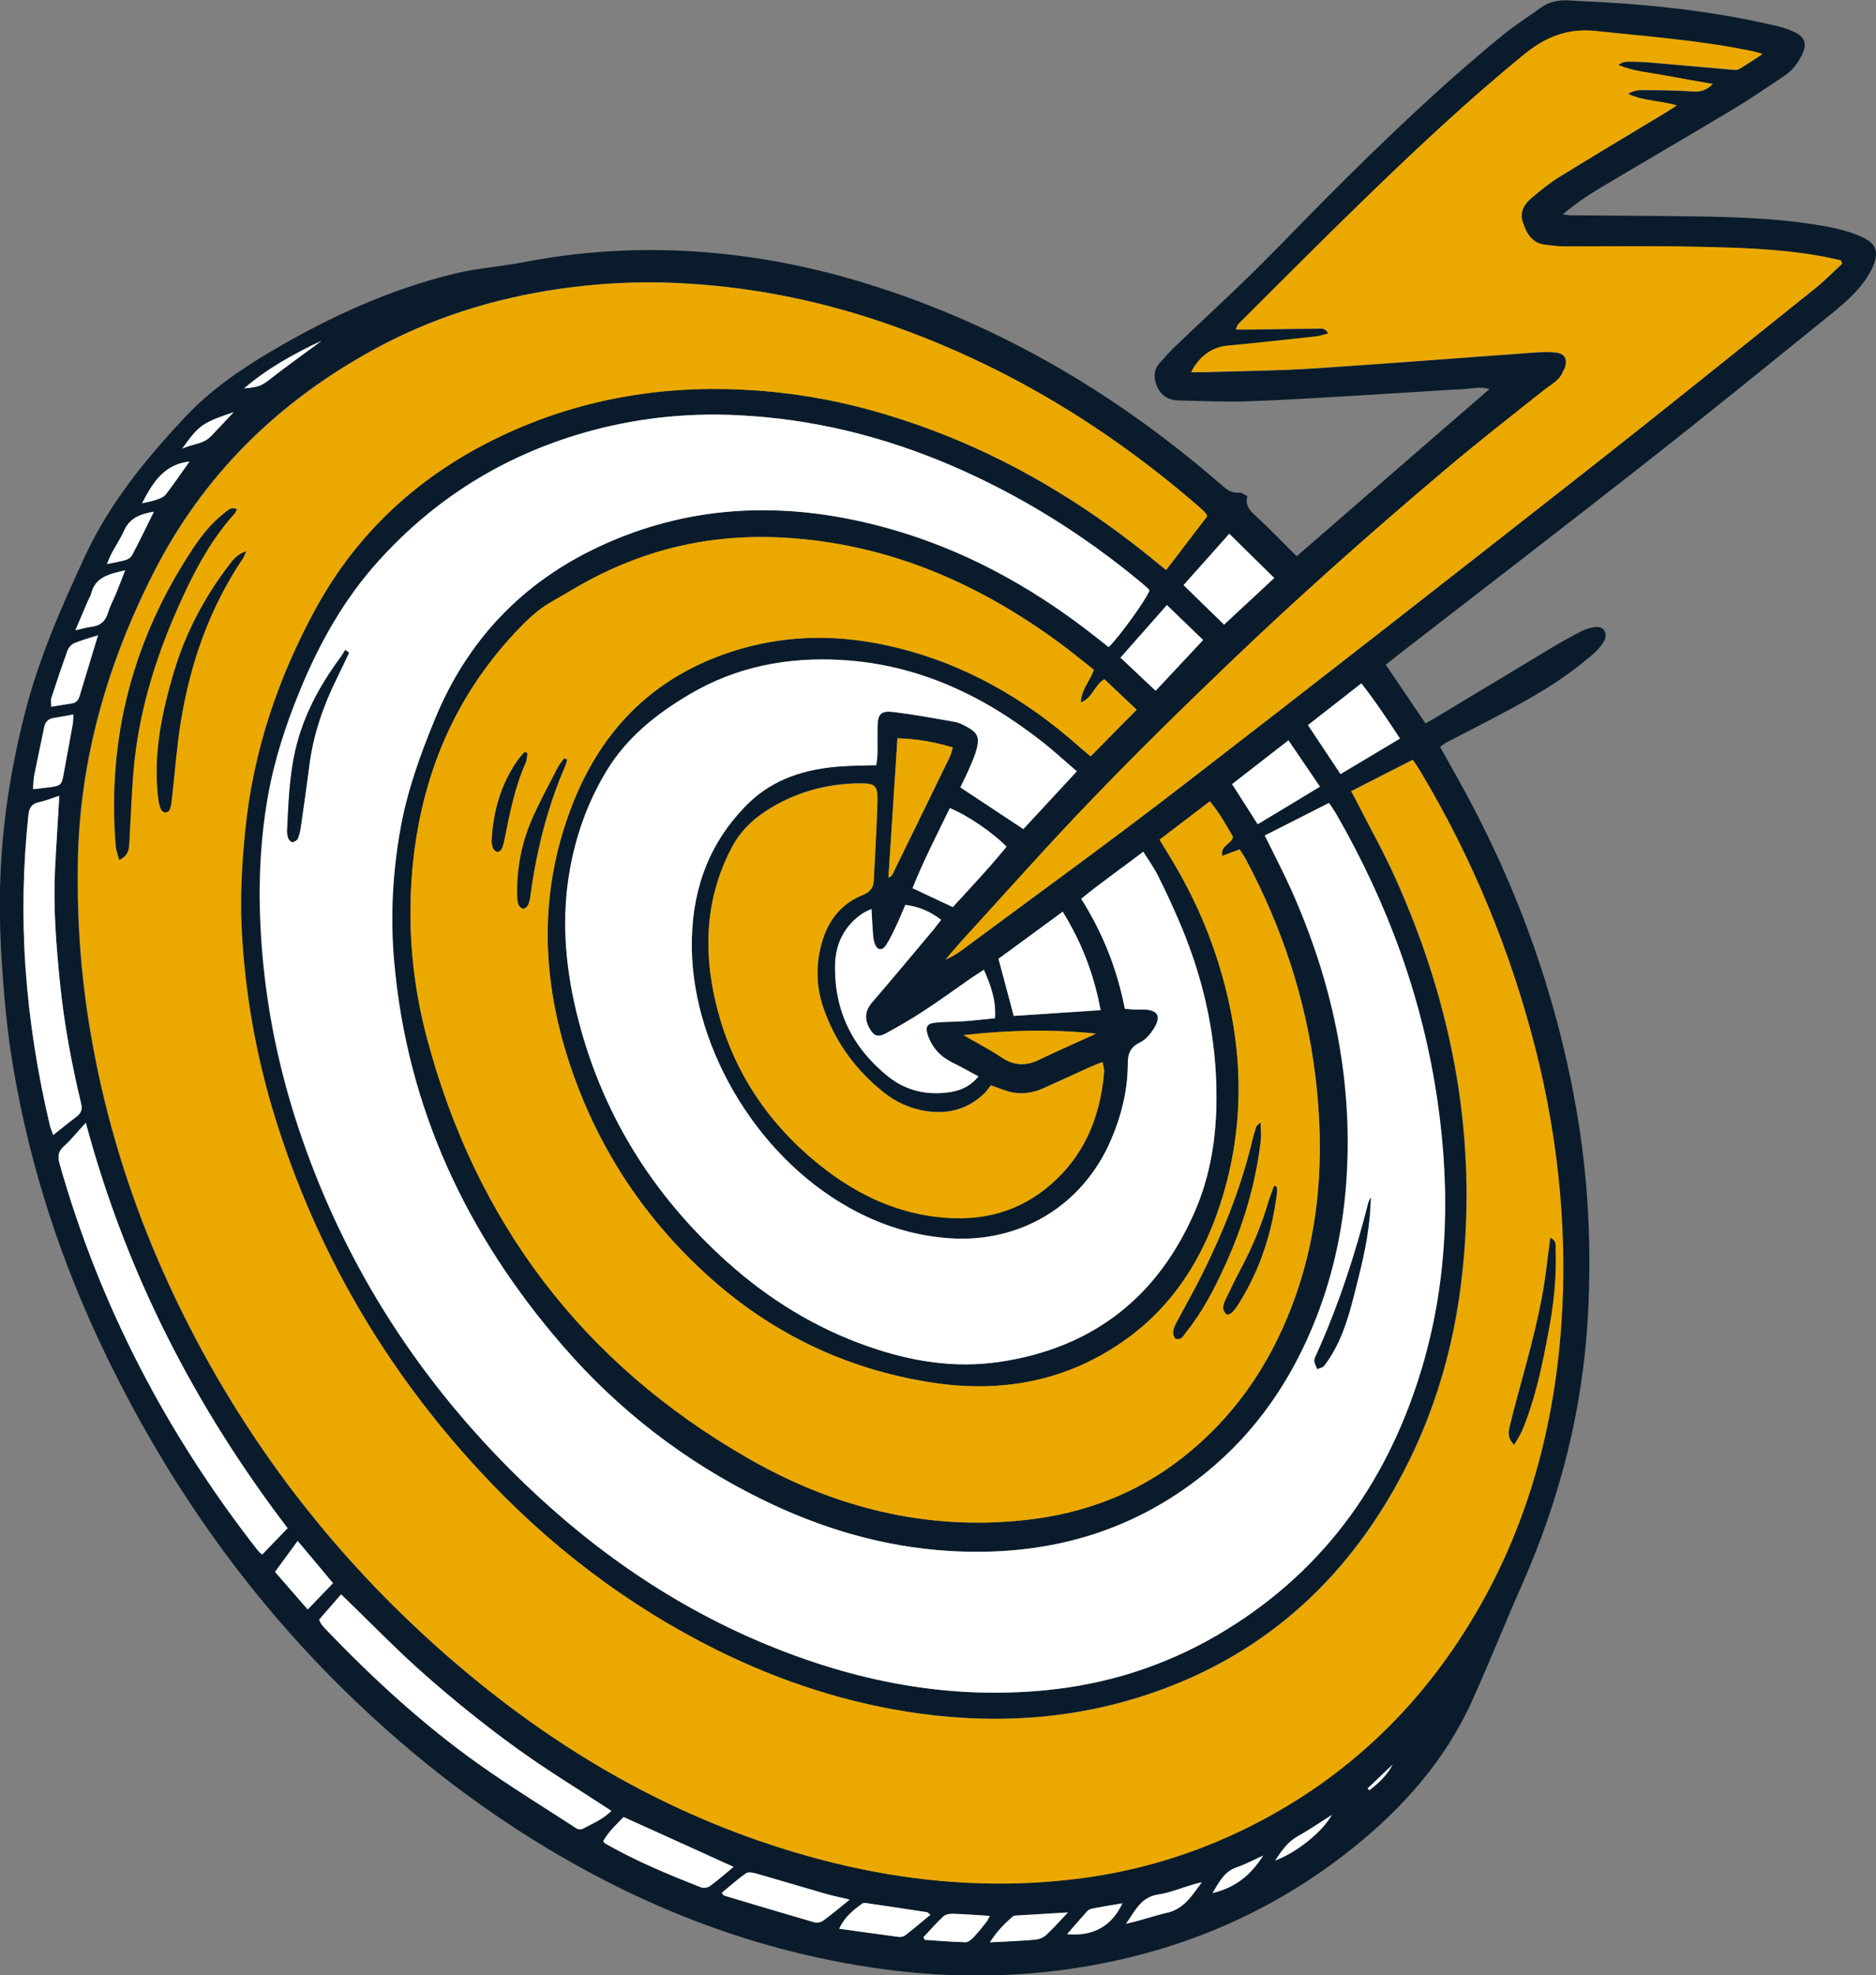 <?xml version="1.0" encoding="UTF-8"?>
<svg xmlns="http://www.w3.org/2000/svg" version="1.1" viewBox="0 0 1268.2 1334.9">
  <rect x="0" y="0" width="1268.2" height="1334.9" fill="#808080" stroke="none"/>
  <defs>
    <style>
      .cls-1 {
        fill: #0a1c2b;
      }

      .cls-2 {
        fill: #fff;
      }

      .cls-3 {
        fill: #eba900;
      }
    </style>
  </defs>
  <!-- Generator: Adobe Illustrator 28.6.0, SVG Export Plug-In . SVG Version: 1.2.0 Build 709)  -->
  <g>
    <g id="Layer_1">
      <g>
        <path class="cls-1" d="M843.3,335.2c-1.7,5.8,1.1,9.3,5.1,13,9.6,8.8,18.6,18.2,28.2,27.7,43.2-37.5,86.4-75,130.3-113-5.9-1.8-11.4-.4-16.7,0-24.7,1.3-49.4,3.1-74.1,4.5-24.2,1.4-48.3,3-72.5,3.8-15.7.5-31.4-.2-47.1-.6-7.4-.2-12.3-3.8-14.9-11-1.9-5.3-1.5-9.9,2.2-14.1,3.7-4.2,7.4-8.4,11.5-12.2,16.5-15.8,33.4-31.3,49.8-47.3,17.7-17.3,34.7-35.3,52.2-52.8,38-38.1,76.8-75.3,118.4-109.3,8.2-6.7,17.2-12.4,25.9-18.7,5.7-4.1,12.2-5.3,18.9-4.9,17.2.9,34.5,1.7,51.7,3.3,30.2,2.7,60.2,7.1,89.8,14.2,4.1,1,8.2,2.4,11.9,4.3,6.2,3.3,7.6,7.5,4.7,13.9-2.7,6.2-6.7,11.5-12.4,15.3-10.9,7.2-21.6,14.7-32.7,21.4-30.4,18.2-61,36-91.4,54.1-8.9,5.3-17.4,11.1-25.7,18.1,1.9.2,3.9.6,5.8.6,29.3.3,58.6.3,87.8.8,29.3.5,58.5,1.7,87.4,7.3,7.5,1.5,15.1,3.6,22,6.9,9.5,4.5,10.8,10.9,6.3,20.5-6,12.7-16.2,21.7-26.7,30.3-41.8,33.8-83.5,67.7-125.8,100.9-55.5,43.6-111.4,86.5-167.2,129.7-2.9,2.3-5.7,4.6-9.2,7.3,9.1,13.4,17.8,26.3,26.8,39.6,2.8-1.5,5.1-2.7,7.3-4.1,26.7-16,53.3-32.1,80.1-48.2,5-3,10.2-5.7,15.3-8.5,1.9-1,3.8-2,5.8-2.7,6.3-2.4,10.9-2.1,12.5.9,2.4,4.7-.8,8.3-3.4,11.5-2.8,3.5-6.5,6.2-10,9.1-21.1,17.4-45.2,29.9-69.3,42.5-7.8,4.1-15.6,8-23.4,12.1-1.6.8-3,2-5,3.3,4,7.2,7.9,14.1,11.8,21.1,39,69.6,66,143.4,80,222,8.3,46.6,10.7,93.6,8.2,140.7-3.4,63.4-18.8,123.9-44.4,182-11.4,25.8-21.9,52-33.4,77.7-18.3,41-47.2,73.6-82.1,101.4-53.5,42.6-114.3,68.5-181.5,79.6-44.9,7.4-90.1,7.6-135.2,1.5-94.4-12.8-179.8-48.7-258.4-101.7-34.5-23.3-66.7-49.4-96.8-78.1-70.7-67.1-126.2-145.2-168.9-232.7-30.8-63.1-52.6-129.1-64.1-198.3-3.7-22-5.8-44.3-7.3-66.6-1.4-20.4-1.9-41-1.1-61.4,1.4-36.8,7.2-73,16.2-108.7,9.4-37.4,24.7-72.4,40.9-107.2,16.6-35.8,41.1-65.8,67.8-94.2,16.7-17.8,36.6-31.6,57.5-44,39.4-23.3,80.6-42.3,125.2-53,14.9-3.6,30.5-4.6,45.6-7.5,37-7.2,74.4-9.7,112-7.6,37.6,2.1,74.5,8.6,110.7,19.1,93.1,27.1,174.9,74.4,248,137.6,4.1,3.5,7.7,7.3,13.8,6.5,1.5-.2,3.2,1.5,5.2,2.4ZM913.4,534.8c1.9,3.6,3.1,5.9,4.3,8.2,8.7,17.1,18.1,33.8,25.9,51.3,39,87.1,55.8,177.9,44,273.1-6.9,56-24.9,108.3-55.6,155.9-35.6,55.2-83.9,95.1-145.7,118-53.2,19.8-108.2,24.3-164.3,16.7-48.2-6.6-93.8-21.3-137.3-42.9-61.3-30.4-114.7-71.4-161-121.5-63.6-68.9-109.8-148.1-137.8-237.8-13-41.9-20.6-84.8-22.8-128.5-1.1-22.1.2-44.1,2.4-66.1,5.3-53.3,22.1-103.1,47.5-149.7,28.6-52.5,71.3-91.2,125.3-116.8,51.5-24.4,106-34.2,162.8-31.5,29.7,1.4,58.7,6,87.3,13.9,71.5,19.7,134.7,54.9,191.9,101.7,2.4,2,4.9,3.9,7.8,6.3,9.5-12.5,18.7-24.5,27.7-36.3-.4-.9-.4-1.5-.8-1.9-1.3-1.3-2.6-2.6-4-3.9-64.2-55.8-135.9-98.8-216.7-126-44.4-14.9-90-23.7-136.8-25.8-26.9-1.2-53.7.2-80.4,4.1-44.2,6.5-86.1,19.7-125.2,41.2-64.4,35.4-114.8,84.7-148.3,150.7-31.3,61.7-50,126.5-51.1,195.9-.5,30.9,1.1,61.7,5.2,92.3,10.8,80.3,36,155.9,73.5,227.4,42,80,96.9,150.1,164.3,210.3,63.8,56.9,134.9,102,216,130.3,68.7,23.9,139.1,34.9,211.9,26.7,43.1-4.8,83.9-17,122.5-36.5,59.3-30,106.8-73.3,142.7-129.2,41-63.7,61.2-134.2,66.6-209.2,2.1-29.5,1.7-59-.8-88.5-2.9-33.2-8.4-66-16.7-98.2-16.8-66.2-42.6-128.7-77.8-187.4-1.5-2.4-3.1-4.8-5-7.7-14,7.2-27.5,14-41.8,21.3ZM854.9,564.7c6.4,13,12.6,24.8,18,36.9,27.3,61.2,41.3,125.1,37.4,192.4-1.9,33.2-8.5,65.4-20.6,96.4-16.2,41.5-40.5,77.3-75.2,105.3-50.5,40.8-109,56.3-173,52.4-44.6-2.7-86.8-15.3-126.9-35-51.7-25.5-96.7-60.1-134.4-103.7-64.6-74.6-105.1-160.1-113.9-259.4-2.7-30.1-1-60.1,4.2-89.8,4.6-25.8,13.4-50.2,23.4-74.4,21.9-53.2,59-92.1,110.7-116.3,58.9-27.6,120.5-30.9,183.2-15.7,57.7,13.9,108.6,41.4,154.8,78.2,2.3,1.8,4.5,3.6,6.7,5.3,6.8-6.3,25.4-32.1,27.6-38.2-.3-.4-.5-1-.9-1.3-1.4-1.3-2.8-2.5-4.2-3.7-38.9-32.4-81.4-59-127.9-79.1-46.4-20-94.8-31.9-145.2-34.4-35.6-1.7-70.7,2.2-105,12.1-54,15.7-99.8,44.3-137.6,86-23.2,25.6-39.8,55.1-53,86.8-9.8,23.6-17.8,47.9-22.2,73.2-6.2,35.3-6.7,70.9-3.6,106.6,3.4,39.7,11.6,78.4,24.1,116.2,29.3,88.5,77.5,165.4,143.2,231.4,50,50.1,106.6,90.6,172.1,117.9,60.9,25.3,123.9,37.9,190.1,31.4,41.2-4,79.7-16.2,115.4-36.9,69.4-40.3,113.8-100.5,137.5-176.4,18.8-60.3,20.9-122,12-184.1-9.9-69.3-33.6-134-68.5-194.6-1.4-2.5-3.1-4.8-4.9-7.6-14.8,7.5-28.9,14.6-43.6,22.1ZM783.9,567.4c2.4,3.9,4,6.6,5.6,9.3,12.1,19.5,22.3,40,30,61.6,20.7,58.1,24.7,116.8,5.2,176.1-12,36.6-31.8,67.9-63.4,90.6-39.5,28.4-83.9,36.6-131.3,29.3-59.5-9.2-111.4-34.7-155.4-75.8-41.3-38.5-71.1-84.7-89-138.1-19.7-58.6-21.6-117.3,1-175.8,20.8-53.6,58-89.6,113.4-105.9,34.2-10,68.8-9.8,103.4-1.7,48.3,11.3,89.9,35.2,126.6,68,2.3,2,4.7,4,7.3,6.1,10.6-10.7,20.6-20.9,31.1-31.5-7.9-7.5-15-14.1-21.8-20.6-6.9,3.9-7.9,12.6-16,15.7.4-9,6.3-14.4,8.8-22.1-7.4-5.8-14.7-12-22.4-17.6-53.8-39.6-112.9-65.9-180.1-71.2-31.8-2.5-63.2.2-93.9,9.6-20.2,6.2-39.3,14.9-57.3,25.8-7.2,4.4-15,8.1-21.6,13.3-7.2,5.8-13.8,12.6-20,19.5-39.8,44.5-60.2,97.3-65.4,156.2-3.4,38.5,0,76.7,10.1,114,33.2,124.1,105.3,219.1,216.6,283.1,58.1,33.4,121,49.4,188.5,41.8,38.6-4.3,73.9-17.5,104.8-41.5,34.7-27,58.9-61.8,74.5-102.7,19.3-50.4,22.4-102.6,16-155.6-6.3-52.1-22.6-101.1-47.4-147.3-1.1-2.1-2.5-3.9-3.8-6-4,1.5-7.6,2.8-11.8,4.4-1.3-7.4,6.4-7.7,7.3-12.9-4.5-7.9-9.1-16.1-15.6-24-11.5,8.8-22.5,17.1-34,25.9ZM728,521.2c-8.2-7-15-13.4-22.3-19.1-40.3-31.9-85.1-53.2-137.3-56.2-36.2-2-70.5,4.6-102,23.1-22.4,13.2-42.6,29.1-56.3,51.8-12.3,20.3-20.3,42.2-24.6,65.4-6,32.7-3.6,65.3,4.1,97.4,16.1,67.3,50.9,123.5,102.4,169.5,27.8,24.9,59.2,44.3,94.6,56.6,29,10.2,58.7,15.1,89.5,10.5,63.3-9.5,107.2-44.4,132.1-102.7,12.5-29.3,15.5-60.5,13.7-92.3-2-36.3-10.9-70.9-25.4-104.1-4.3-10-8.9-19.9-13.8-29.6-2.7-5.3-6.2-10.2-9.8-16-14.4,11-28.3,20.6-42,31.8,14.8,23.4,24.4,48,29.5,74.3,2.7.2,4.5.5,6.3.5,2.1,0,4.3-.1,6.4,0,9.5.3,12.1,4.5,7,12.8-2.3,3.7-5.5,7.5-9.3,9.4-6.5,3.2-8.4,7.5-8.4,14.4,0,18-4.3,35.3-11.5,51.9-19.1,44.2-61.3,69.5-109.2,66.1-24.1-1.7-46.4-8.8-67.4-20.5-65.1-36.3-108.5-113.2-106.6-182.2,1-35.7,12.8-66,38-91,17.3-17.1,39.4-23.6,63.1-25.2,7.6-.5,15.3-.5,23.6-.8.3-3.1.7-5.6.8-8.2.1-5.9,0-11.7,0-17.6.2-8.8,2.2-11.2,11.1-10.1,13.7,1.7,27.3,4.1,40.9,6.6,3.1.5,6,2.1,8.8,3.6,6.5,3.7,8.1,6.5,6.5,13.7-1.1,4.9-3.2,9.5-5.2,14.1-1.9,4.5-4.2,8.9-6.1,12.9,14.6,9.6,28.3,18.7,42.6,28.2,11.5-12.5,23.4-25.3,36.2-39.1ZM1245.2,178.3c-.3-.7-.5-1.5-.8-2.2-4.6-1-9.3-2.1-13.9-2.9-27.9-5-56.1-5.8-84.3-6.3-29.3-.6-58.6,0-87.8-.2-4.5,0-9-.6-13.5-1.1-9.2-.9-12.9-7.4-15.5-15.1-2.4-7.3,1-12.5,6.1-16.8,5.9-4.9,11.9-9.9,18.4-13.9,23.8-14.7,47.8-29,71.7-43.4,2.3-1.4,4.5-2.9,7.8-5-11.9-3.5-23-3-33-7.9,2.9-1.6,5.9-2.6,8.8-2.5,11.7,0,23.4.1,35.1.9,5.3.4,9.2-.8,13.5-5-11.3-2-22-3.8-32.6-5.8-10.5-2-21.2-2.7-31.3-7.1,1.9-1.4,3.9-2.2,5.8-2.2,5,0,10.1.1,15.1.5,19.1,1.6,38.1,3.3,57.2,5,1.2.1,2.8,0,3.8-.6,4.9-2.9,9.7-6.1,15.6-10-3.1-.9-4.6-1.4-6.1-1.8-35.2-7.4-71-10.1-106.7-13.8-19-2-33.8,4-48.2,15.7-37.8,30.8-73.3,64.1-108.2,98-28.7,27.8-56.8,56.1-85.1,84.3-.6.6-.8,1.7-1.8,3.7,3.8,0,6.7,0,9.6,0,14.9-.2,29.8-.5,44.7-.6,2.7,0,6-1.1,8.3,3.3-3,.7-5.6,1.7-8.3,2-20.1,2.2-40.2,4.3-60.3,6.3-9.7.9-18.7,7-24.1,17.8,3.4,0,6.2,0,9,0,24.5-.8,49-.9,73.4-2.5,49.6-3.2,99.2-7.2,148.8-10.7,5-.4,10.1-.6,15.1-.1,6.1.6,8.2,4.3,6.4,10.1-.3,1-1,1.9-1.4,2.9-2.4,6.2-8.2,8.7-12.9,12.5-22.7,18.1-45.6,35.9-67.7,54.6-50,42.3-98.9,85.7-146.2,131-31.1,29.8-61.9,60.1-91.8,91.1-30,31.2-58.8,63.7-88.1,95.7-3.7,4-7.1,8.2-10.6,12.3,4.8-1.9,8.7-4.5,12.5-7.4,48.3-35.9,97-71.1,144.7-107.8,91.9-70.8,183.3-142.3,274.6-213.9,52.1-40.9,103.7-82.5,155.4-123.9,6.6-5.3,12.5-11.3,18.7-17ZM669.7,733.5c-1.4,1.7-2.7,3.8-4.4,5.4-11,10.5-24.1,14.1-38.9,11.9-10.7-1.6-20.5-5.9-29-12.7-19.2-15.3-33.1-34.5-41-57.8-4.8-14.3-4.9-28.7-.9-43.2,4.2-15.3,13.2-26.7,28.1-32.6,5.2-2,6.9-5.1,7.1-10.1.8-17,1.9-34,2.4-51,.4-13.4-.7-14.3-14.4-14.1-.8,0-1.6,0-2.4.1-21.2,1-40.7,7-58.6,18.6-9.8,6.4-17.7,14.4-23.1,24.7-16.2,30.8-19.1,63.4-12.4,97,9,45.5,31.5,83.3,66.9,113.3,26.6,22.6,56.6,37.7,92.1,39.9,23.4,1.4,45-4,63.8-18.3,26.5-20.2,38.7-47.9,41.4-80.4.2-1.9-.6-3.9-1.1-6.6-3.5,1.4-6.2,2.4-8.9,3.6-10.4,4.7-20.8,9.5-31.2,14.2-6.5,2.9-13.4,4-20.3,2.8-4.6-.8-9.1-2.8-15.2-4.9ZM58,758.8c-5.7,6.2-9.8,11.3-14.7,15.8-4,3.6-4.3,7-2.9,12,27.2,96,72.6,182.7,134,261.2,1,1.3,2.4,2.3,2.9,2.7,5.9-6.1,11.4-11.8,17.2-17.8-62.5-82-109.1-172.2-136.4-273.9ZM665.1,655.4c-3.3,2.1-5.7,3.7-8.1,5.3-10.9,7.6-21.7,15.4-32.8,22.7-8.2,5.4-16.8,10.3-25.4,15-5.3,2.9-8.2,1.6-11-3.6-3.5-6.3-3.1-11.8,1.9-17.5,13.6-15.7,26.8-31.6,40.1-47.5,2.2-2.6,4.1-5.3,6.5-8.2-7.7-5.8-15.2-9-24.2-10.1-2.1,4.9-3.8,9.3-5.9,13.6-2.2,4.6-4.2,9.2-7,13.4-2.8,4.3-6.3,3.8-7.9-1.1-.8-2.5-1-5.2-1.2-7.8-.4-4.8-.6-9.7-.9-15.3-2.7,1.3-4.4,1.9-5.9,2.9-12.5,8.4-18.4,20.7-18.7,35.2-.5,31,12.2,56.4,36.3,75.4,11.9,9.4,26.3,12.6,41.5,10.2,7.2-1.2,13.7-3.9,19.1-10.6-6.3-3.4-12-6.6-17.9-9.5-8-4-13.6-10.1-16.4-18.6-1.7-5.2-.5-7.7,4.9-8.2,6.6-.7,13.3-.5,19.9-1,6.8-.5,13.6-1.3,20.7-2,.8-12-2.6-21.8-7.5-32.7ZM215.7,1094.5c.9,1.8,1.1,2.6,1.6,3.2,1,1.3,2,2.5,3.1,3.6,32.1,33.5,66.2,64.7,104,91.5,20.2,14.3,41.2,27.2,62,40.7,2.3,1.5,4.7,3.9,8,2.2,6.7-3.6,13.8-6.6,18.9-11.9-22-14.5-44.3-27.9-65.3-43.2-21-15.3-41.3-31.7-60.9-48.9-19.4-17.1-37.4-35.8-56.5-54.2-5,5.8-9.9,11.4-14.9,17.1ZM40.1,537.7c-5,1.6-9.2,3.3-13.6,4.3-5,1.1-6.7,3.8-7.3,8.7-3.7,34.2-4.4,68.3-2,102.7,2.5,36.2,8.1,71.8,16.5,107,.4,1.9,1.3,3.7,2.3,6.5,5.8-4.6,10.8-8.5,15.8-12.4,3.1-2.4,4-4.9,3-9-6.4-26.6-11.4-53.5-14.2-80.8-2.6-25.7-4.7-51.4-3.4-77.2.8-16.2,1.9-32.3,2.9-49.9ZM744,682.6c-4.6-24.4-12.8-45.7-25.6-66.4-15.4,11.3-29.8,21.8-43.4,31.8,3.6,13.6,6.9,25.8,10.3,38.6,18.9-1.3,38.1-2.6,58.7-3.9ZM642.1,546.1c-8.8,18.2-17.9,35.7-25.2,54.1,9.3,4.4,17.9,8.4,27.2,12.8,12.1-13.2,24.7-26.6,36.3-40.8-8.9-9.3-26.6-21.4-38.3-26.1ZM906.2,523.1c13.6-8.1,26.5-15.8,40.2-24-8.6-13.1-16.7-25.3-26.1-37.3-12.5,9.8-24.2,18.9-36.1,28.2,7.5,11.2,14.4,21.6,22,33.1ZM606.7,498.9c-2.1,32-4.1,63.1-6.1,94.1,1.6-.5,2.3-1.3,2.7-2.1,13-26.5,25.9-53,38.8-79.5.9-1.8,1.2-3.8,2-6.3-12.2-3.5-23.8-5.8-37.4-6.2ZM831,360.7c-10.7,12-20.5,23.1-30.9,34.7,9.3,9.1,18.1,17.7,27.4,26.7,11.4-10.6,22.2-20.6,33.9-31.5-10.2-10.1-19.9-19.5-30.4-29.9ZM495.9,1261.6c-25-11.3-49.6-22.4-74.4-33.7-4.9,5.1-10.3,10-13.7,16.3.7,1,.8,1.2,1,1.4,20.8,12,42.8,21.1,65.1,29.8,1.6.6,4.4.3,5.8-.7,5.5-4,10.7-8.6,16.2-13.1ZM871,500.3c-13.3,10.3-25.4,19.7-38.1,29.6,5.8,9,11.3,17.6,17.3,27.1,14.2-8.6,27.7-16.7,42.1-25.4-7.3-10.8-14-20.6-21.3-31.3ZM757.5,444.4c8.2,7.7,15.8,14.9,23.8,22.4,10.9-11.6,21.2-22.6,32.1-34.3-7.3-7-15.7-15.1-24.5-23.6-10.6,12-20.6,23.3-31.3,35.5ZM574.2,1283.8c-6.4-1.5-11.5-2.6-16.5-4-15.3-4.4-30.6-9.1-45.9-13.4-2.4-.7-5.8-1.4-7.4-.3-5.8,4-11,8.7-16.4,13.2.8,1,1.1,1.7,1.5,1.8,20.4,6.1,40.7,12.2,61.1,18.1,1.7.5,4.4,0,5.9-1.1,5.7-4.2,11.2-8.8,17.8-14.1ZM740.8,698.5c-29.9-3.1-59-2.4-89.5,1,9.5,5.5,17.9,9.8,25.8,15.1,8.2,5.5,16,6,24.8,1.8,12.2-5.8,24.6-11.3,36.9-16.9.7-.3,1.3-.7,2-1ZM629,1293.9c-1.6-1.1-2-1.6-2.4-1.7-13.3-2.1-26.7-4.1-40.1-6-1.3-.2-3-.4-3.8.3-5.8,4.3-11.6,8.8-15.4,16.9,14.1,2,27.2,3.8,40.2,5.5,1.4.2,3.3-.2,4.5-1.1,5.6-4.4,11-8.9,17-13.9ZM22.3,533.4c4.7-.6,8.6-1,12.5-1.5,6.2-.9,7-1.7,8.1-7.8,2.1-11.5,4.2-22.9,6.3-34.4.4-2,.3-4,.5-6.8-4.8.8-8.9,1.7-13,2.3-3.9.6-6,2.5-6.8,6.5-2.1,10.6-4.5,21.2-6.6,31.9-.6,3-.6,6.2-.9,9.9ZM225.1,1069.8c-7.5-8.9-15.2-18.2-23.8-28.4-5.4,7.3-10.1,13.8-15.3,20.9,7.6,8.7,14.8,17,22.1,25.4,5.9-6.2,11-11.5,17.1-17.8ZM66.2,429.3c-6,1.9-11.1,3.2-15.9,5.3-1.9.8-3.8,3-4.5,5-3.9,10.7-7.5,21.5-11,32.3-.5,1.5,0,3.4,0,5.6,5.1-.8,9.5-1.5,13.9-2.2,3.1-.4,4.5-2.4,5.3-5.2,4-13.2,8-26.4,12.4-40.9ZM722,1292.3c-13,.8-24.1,1.4-35.2,2.1-.8,0-1.7.3-2.2.7-5.7,4.9-11,10.2-15.4,17.4,10.6-.6,20.2-.9,29.6-1.7,2.8-.2,6-1.2,8-2.9,4.9-4.3,9.2-9.4,15.2-15.7ZM51,425.9c4.6-1,7.6-1.9,10.6-2.3,5.9-.7,9.5-3.5,11.3-9.4,1.4-4.5,3.7-8.8,5.5-13.2,1.9-4.8,3.8-9.6,6.1-15.6-10.9,2.6-20.2,4.5-23,15.9-.4,1.8-1.6,3.4-2.3,5.1-2.6,6-5.1,12-8.3,19.5ZM624.2,1309.2c.3.6.6,1.1,1,1.7,9.2.6,18.4,1.4,27.6,1.6,1.9,0,4.1-2,5.6-3.6,3.1-3.3,5.9-6.8,8.7-10.4.8-1,1.2-2.3,2-3.8-8.7-.5-16.7-1.2-24.6-1.4-2.2,0-5.1.3-6.7,1.7-4.8,4.4-9.1,9.4-13.6,14.2ZM812.5,1271.9c-2.9.8-4.4,1.1-5.9,1.5-7.9,2.3-15.7,5.6-23.7,6.8-12.1,1.8-15.7,11.6-21.7,19.7,9.6-1.9,18.5-5.3,27.8-7.4,11.3-2.6,16.6-11.2,23.5-20.7ZM104.1,345.7c-9.8,1.6-16.6,4.6-20.2,12.8-2.4,5.3-5.6,10.2-8.4,15.3-1,1.9-1.8,4-3.2,7.3,5.2-1.1,9.1-1.7,12.8-2.8,1.6-.5,3.4-1.8,4.2-3.2,4.9-9.3,9.5-18.8,14.8-29.5ZM758.7,1286.3c-7.2,1.2-13.9,2.3-20.6,3.6-1.2.2-2.5,1-3.4,2-4.4,4.8-8.6,9.8-13.3,15.2,17.4,1.7,30.2-5.5,37.3-20.7ZM128.1,311.9c-17.3,1.9-24.8,14.1-32.1,28.2,4.3-1,7.4-1.5,10.3-2.6,2.1-.8,4.6-1.8,5.9-3.5,5.4-7.1,10.5-14.5,15.9-22.1ZM165,262.5c10.6-1.1,11.7-1.8,18.9-7.3,9.2-7.1,18.7-13.9,28.1-20.9,1.8-1.3,3.5-2.7,5.3-4-18.7,8.9-36.6,18.7-52.3,32.2ZM853.9,1254c-7,3.1-12.2,6-17.9,7.9-8.3,2.8-11.7,9.7-16.3,17.4,15.2-3.7,25.5-11.8,34.2-25.3ZM158,278.5c-21.5,7.3-23.5,8.8-34.9,24.7,7-3.3,14.1-3,19-8,5.4-5.4,10.6-11.1,15.8-16.7ZM862,1257.3c14.3-5.1,32.4-19.8,38.2-30.7-7.7,4.9-15.1,10-23,14.4-6.8,3.8-10.8,9.7-15.3,16.4ZM924.5,1208.6c.4.4.8.8,1.2,1.2,7.5-5.7,12.5-11.1,15.7-17.3-6.3,6-11.6,11.1-16.9,16.1Z"/>
        <path class="cls-3" d="M913.4,534.8c14.3-7.3,27.7-14.2,41.8-21.3,1.9,2.9,3.5,5.2,5,7.7,35.1,58.6,60.9,121.2,77.8,187.4,8.2,32.3,13.8,65,16.7,98.2,2.5,29.5,2.9,59,.8,88.5-5.3,75-25.6,145.5-66.6,209.2-35.9,55.9-83.4,99.2-142.7,129.2-38.6,19.5-79.4,31.7-122.5,36.5-72.8,8.2-143.2-2.8-211.9-26.7-81.1-28.3-152.2-73.3-216-130.3-67.4-60.2-122.3-130.2-164.3-210.3-37.6-71.6-62.7-147.2-73.5-227.4-4.1-30.7-5.7-61.4-5.2-92.3,1.1-69.5,19.8-134.3,51.1-195.9,33.5-66,83.9-115.3,148.3-150.7,39.1-21.5,81-34.7,125.2-41.2,26.7-3.9,53.5-5.4,80.4-4.1,46.8,2.2,92.4,10.9,136.8,25.8,80.8,27.2,152.5,70.1,216.7,126,1.4,1.2,2.7,2.5,4,3.9.3.3.4.9.8,1.9-9,11.8-18.1,23.8-27.7,36.3-2.9-2.3-5.4-4.3-7.8-6.3-57.1-46.8-120.4-82-191.9-101.7-28.6-7.9-57.6-12.5-87.3-13.9-56.9-2.7-111.4,7.1-162.8,31.5-54,25.6-96.7,64.3-125.3,116.8-25.4,46.6-42.2,96.4-47.5,149.7-2.2,22-3.5,44.1-2.4,66.1,2.2,43.8,9.8,86.7,22.8,128.5,27.9,89.7,74.1,168.9,137.8,237.8,46.3,50.1,99.7,91.1,161,121.5,43.5,21.5,89.1,36.3,137.3,42.9,56.1,7.6,111,3.1,164.3-16.7,61.7-23,110.1-62.8,145.7-118,30.6-47.6,48.6-99.9,55.6-155.9,11.8-95.2-5-186.1-44-273.1-7.8-17.5-17.2-34.2-25.9-51.3-1.2-2.3-2.4-4.6-4.3-8.2ZM80.6,581c6.6-2.9,6.6-7.7,6.8-12.1,1.1-16.7,1.5-33.4,3-50.1,3.4-37.1,14.1-72.4,29-106.4,10.3-23.4,21.8-46.2,39.1-65.4.6-.7,1-1.7,1.6-2.9-3.8-1.9-5.9.6-8,2.2-8.7,6.7-15.6,15.2-21.6,24.3-40.6,61-58.2,128.1-52.2,201.2.2,2.8,1.4,5.5,2.3,9.1ZM166.3,372.6c-6,1.9-8.8,5.8-11.6,9.5-16.8,22-29.4,46.1-37.3,72.7-8.2,27.7-13.9,55.7-10.4,84.8.3,2.6.8,5.3,2,7.5,1.6,2.9,5,2.4,6-.7.8-2.5,1-5.2,1.3-7.8,1.9-16.6,3.1-33.4,5.7-49.9,6.4-40.1,19.5-77.8,42.4-111.7.7-1,.9-2.2,1.9-4.4ZM1023.6,976.3c2.2-3.9,4.1-6.6,5.3-9.6,8.9-21.5,13.6-44.1,17.8-66.8,3.4-18.3,5.4-36.8,4.8-55.4,0-2.6,1-5.7-3.5-7.9-.9,7.2-1.8,13.7-2.6,20.2-3.5,29.1-11.6,57.2-19.2,85.4-1.9,7.2-3.9,14.4-5.6,21.6-.9,3.8-1.9,7.8,2.9,12.6Z"/>
        <path class="cls-2" d="M854.9,564.7c14.7-7.4,28.9-14.6,43.6-22.1,1.8,2.8,3.5,5.1,4.9,7.6,34.9,60.6,58.6,125.3,68.5,194.6,8.9,62.1,6.8,123.8-12,184.1-23.7,75.9-68.1,136.1-137.5,176.4-35.7,20.7-74.3,32.9-115.4,36.9-66.2,6.5-129.3-6.1-190.1-31.4-65.5-27.3-122.2-67.8-172.1-117.9-65.8-66-113.9-142.9-143.2-231.4-12.5-37.8-20.6-76.5-24.1-116.2-3.1-35.7-2.6-71.3,3.6-106.6,4.4-25.2,12.4-49.5,22.2-73.2,13.1-31.7,29.7-61.1,53-86.8,37.8-41.7,83.7-70.3,137.6-86,34.3-10,69.4-13.9,105-12.1,50.5,2.4,98.8,14.4,145.2,34.4,46.5,20.1,89,46.7,127.9,79.1,1.4,1.2,2.8,2.4,4.2,3.7.4.4.6.9.9,1.3-2.2,6-20.8,31.8-27.6,38.2-2.2-1.7-4.5-3.5-6.7-5.3-46.2-36.8-97.1-64.3-154.8-78.2-62.8-15.2-124.3-11.9-183.2,15.7-51.7,24.2-88.8,63.1-110.7,116.3-10,24.2-18.8,48.6-23.4,74.4-5.3,29.7-6.9,59.7-4.2,89.8,8.8,99.3,49.2,184.7,113.9,259.4,37.7,43.6,82.6,78.2,134.4,103.7,40,19.7,82.2,32.3,126.9,35,64,3.9,122.5-11.6,173-52.4,34.8-28.1,59-63.9,75.2-105.3,12.1-31,18.7-63.2,20.6-96.4,3.9-67.3-10.1-131.2-37.4-192.4-5.4-12.1-11.6-23.9-18-36.9ZM236,441c-.9-.6-1.7-1.3-2.6-1.9-1,1.6-1.9,3.2-3,4.7-14.2,19.2-25.5,39.9-30.8,63.4-4,17.7-4.7,35.8-5.5,53.9,0,1.8.3,3.8.9,5.4.4,1.1,1.9,2.5,2.7,2.4,1.3-.2,3.1-1.2,3.6-2.4,1-2.4,1.6-5.1,2-7.7,2-14,4.1-27.9,5.8-41.9,2.7-21.1,9.6-40.8,19.1-59.8,2.7-5.4,5.2-10.8,7.8-16.3ZM926.6,809.2c-.5,1.2-1.2,2.3-1.5,3.5-8.9,35.1-20.1,69.3-35,102.3-.7,1.4-1.6,3-1.5,4.5.2,1.9,1.3,3.7,2,5.5,1.6-.7,3.7-1,4.6-2.2,2.7-3.6,5.2-7.4,7.3-11.4,8.2-15.1,11.7-31.8,15.9-48.3,4.5-17.7,8-35.6,8.3-54.1Z"/>
        <path class="cls-3" d="M783.9,567.4c11.6-8.8,22.5-17.1,34-25.9,6.5,7.9,11.1,16.2,15.6,24-.9,5.1-8.6,5.5-7.3,12.9,4.3-1.6,7.8-2.9,11.8-4.4,1.3,2.1,2.7,4,3.8,6,24.7,46.2,41.1,95.2,47.4,147.3,6.4,53,3.3,105.2-16,155.6-15.7,40.9-39.8,75.7-74.5,102.7-30.8,24-66.2,37.2-104.8,41.5-67.5,7.6-130.5-8.4-188.5-41.8-111.4-64-183.5-159-216.6-283.1-10-37.3-13.4-75.5-10.1-114,5.2-58.9,25.6-111.7,65.4-156.2,6.2-6.9,12.7-13.8,20-19.5,6.6-5.2,14.4-8.9,21.6-13.3,18.1-10.9,37.1-19.6,57.3-25.8,30.7-9.4,62.1-12.2,93.9-9.6,67.3,5.3,126.4,31.6,180.1,71.2,7.7,5.7,15,11.8,22.4,17.6-2.4,7.7-8.4,13.1-8.8,22.1,8.2-3,9.1-11.8,16-15.7,6.8,6.5,13.9,13.1,21.8,20.6-10.5,10.7-20.5,20.8-31.1,31.5-2.6-2.2-5-4.1-7.3-6.1-36.8-32.8-78.3-56.7-126.6-68-34.5-8.1-69.1-8.4-103.4,1.7-55.4,16.3-92.7,52.2-113.4,105.9-22.6,58.5-20.7,117.2-1,175.8,18,53.5,47.7,99.6,89,138.1,44,41.1,95.9,66.7,155.4,75.8,47.3,7.3,91.8-.9,131.3-29.3,31.6-22.7,51.4-54,63.4-90.6,19.4-59.3,15.4-118-5.2-176.1-7.7-21.6-17.9-42.1-30-61.6-1.7-2.7-3.3-5.4-5.6-9.3ZM852.2,758.6c-2.1,2-2.7,2.3-2.8,2.7-.9,2.8-1.9,5.5-2.5,8.4-7.6,32.3-19.8,62.9-34.6,92.4-5.4,10.7-11.3,21.1-16.9,31.7-1.9,3.5-3.6,7.1-.8,10.9,4.2,1.2,5.4-2.2,7.1-4.3,10.9-13.6,18.9-28.9,26.1-44.6,12.4-27,20.9-55.2,24.4-84.7.4-3.5,0-7.1,0-12.4ZM383.3,513.3c-.6-.3-1.1-.6-1.7-.8-1.5,2.1-3.3,4.1-4.4,6.3-5.9,11.6-12.2,23-17.4,34.9-7.1,16.3-10.3,33.5-10,51.3,0,2.1.1,4.3.9,6.2.5,1.3,2.1,2.7,3.3,2.8,1,0,2.6-1.5,3.2-2.7.8-1.9,1.2-4.1,1.5-6.2,4-30.2,11.4-59.5,23.5-87.5.6-1.4.9-2.9,1.3-4.3ZM863,801.8c-.5-.1-1.1-.2-1.6-.3-1.2,3.3-2.6,6.6-3.6,10-4.7,15.9-10.9,31.1-18.7,45.7-3.6,6.8-7,13.8-10.3,20.7-.9,1.9-1.8,4-1.8,6,0,1.5,1.1,3.4,2.4,4.4.5.4,2.9-.7,3.8-1.7,1.8-1.9,3.3-4.2,4.7-6.4,14.2-22.8,22.1-47.7,25.4-74.2.2-1.4-.1-2.8-.2-4.2ZM356.5,509c-.6-.3-1.2-.5-1.8-.8-1.5,1.7-3.1,3.2-4.3,5-11.8,16.4-17,35.1-18,55.1,0,1.8.4,3.7,1.1,5.3.5,1,2,2.1,3,2,1,0,2.3-1.3,2.8-2.3.9-1.9,1.3-4,1.7-6.1,3.6-17.6,6.9-35.4,14.4-51.9.9-1.9.8-4.2,1.1-6.3Z"/>
        <path class="cls-2" d="M728,521.2c-12.8,13.8-24.6,26.6-36.2,39.1-14.3-9.5-28.1-18.6-42.6-28.2,1.9-4,4.2-8.4,6.1-12.9,2-4.6,4.1-9.3,5.2-14.1,1.6-7.2,0-10.1-6.5-13.7-2.8-1.6-5.7-3.1-8.8-3.6-13.6-2.4-27.2-4.9-40.9-6.6-8.9-1.1-10.9,1.3-11.1,10.1-.1,5.9,0,11.7,0,17.6,0,2.6-.5,5.1-.8,8.2-8.3.3-16,.2-23.6.8-23.7,1.6-45.7,8.1-63.1,25.2-25.2,24.9-37.1,55.3-38,91-1.9,69,41.5,146,106.6,182.2,21,11.7,43.3,18.8,67.4,20.5,48,3.4,90.1-22,109.2-66.1,7.1-16.5,11.5-33.8,11.5-51.9,0-7,1.9-11.3,8.4-14.4,3.8-1.8,7-5.7,9.3-9.4,5.1-8.3,2.6-12.5-7-12.8-2.1,0-4.3.1-6.4,0-1.8,0-3.6-.3-6.3-.5-5.1-26.3-14.7-50.9-29.5-74.3,13.7-11.2,27.6-20.8,42-31.8,3.5,5.7,7.1,10.6,9.8,16,4.9,9.7,9.5,19.6,13.8,29.6,14.4,33.2,23.4,67.8,25.4,104.1,1.7,31.8-1.2,63.1-13.7,92.3-24.9,58.3-68.8,93.2-132.1,102.7-30.8,4.6-60.4-.3-89.5-10.5-35.4-12.4-66.7-31.7-94.6-56.6-51.4-46-86.2-102.2-102.4-169.5-7.7-32.1-10.2-64.7-4.1-97.4,4.3-23.2,12.3-45.1,24.6-65.4,13.8-22.7,33.9-38.6,56.3-51.8,31.4-18.5,65.7-25.1,102-23.1,52.3,2.9,97,24.2,137.3,56.2,7.3,5.8,14.1,12.1,22.3,19.1Z"/>
        <path class="cls-3" d="M1245.2,178.3c-6.2,5.7-12.1,11.8-18.7,17-51.7,41.4-103.3,83-155.4,123.9-91.3,71.6-182.7,143.1-274.6,213.9-47.6,36.7-96.4,72-144.7,107.8-3.8,2.8-7.7,5.5-12.5,7.4,3.5-4.1,7-8.3,10.6-12.3,29.3-32,58-64.5,88.1-95.7,29.9-31.1,60.7-61.3,91.8-91.1,47.2-45.3,96.2-88.7,146.2-131,22.1-18.7,45-36.6,67.7-54.6,4.8-3.8,10.5-6.4,12.9-12.5.4-1,1-1.9,1.4-2.9,1.9-5.8-.3-9.5-6.4-10.1-5-.5-10.1-.2-15.1.1-49.6,3.6-99.2,7.5-148.8,10.7-24.4,1.6-48.9,1.7-73.4,2.5-2.8,0-5.7,0-9,0,5.4-10.8,14.4-16.9,24.1-17.8,20.1-1.9,40.2-4.1,60.3-6.3,2.7-.3,5.4-1.3,8.3-2-2.3-4.4-5.6-3.3-8.3-3.3-14.9.1-29.8.4-44.7.6-2.9,0-5.7,0-9.6,0,.9-2,1.1-3,1.8-3.7,28.3-28.1,56.4-56.5,85.1-84.3,35-33.9,70.4-67.2,108.2-98,14.4-11.7,29.2-17.7,48.2-15.7,35.7,3.8,71.5,6.4,106.7,13.8,1.5.3,2.9.8,6.1,1.8-6,3.8-10.7,7-15.6,10-1,.6-2.5.7-3.8.6-19.1-1.6-38.1-3.4-57.2-5-5-.4-10.1-.6-15.1-.5-1.9,0-3.8.8-5.8,2.2,10.1,4.4,20.9,5.1,31.3,7.1,10.6,2,21.3,3.8,32.6,5.8-4.3,4.2-8.2,5.4-13.5,5-11.7-.8-23.4-.9-35.1-.9-2.9,0-5.9,1-8.8,2.5,10,4.9,21.1,4.4,33,7.9-3.3,2.1-5.5,3.7-7.8,5-23.9,14.4-47.9,28.7-71.7,43.4-6.5,4-12.5,9-18.4,13.9-5.1,4.3-8.5,9.5-6.1,16.8,2.6,7.7,6.3,14.2,15.5,15.1,4.5.5,9,1.1,13.5,1.1,29.3,0,58.6-.4,87.8.2,28.2.6,56.4,1.3,84.3,6.3,4.7.8,9.3,2,13.9,2.9.3.7.5,1.5.8,2.2Z"/>
        <path class="cls-3" d="M669.7,733.5c6.1,2,10.6,4.1,15.2,4.9,6.9,1.2,13.8,0,20.3-2.8,10.4-4.7,20.8-9.5,31.2-14.2,2.6-1.2,5.3-2.2,8.9-3.6.5,2.7,1.3,4.7,1.1,6.6-2.7,32.5-14.9,60.2-41.4,80.4-18.8,14.3-40.4,19.7-63.8,18.3-35.5-2.1-65.5-17.3-92.1-39.9-35.3-30-57.9-67.8-66.9-113.3-6.6-33.6-3.8-66.2,12.4-97,5.5-10.4,13.3-18.3,23.1-24.7,17.9-11.7,37.4-17.6,58.6-18.6.8,0,1.6-.1,2.4-.1,13.7-.2,14.8.6,14.4,14.1-.5,17-1.6,34-2.4,51-.2,5-2,8-7.1,10.1-14.9,5.9-23.8,17.3-28.1,32.6-4,14.5-3.9,29,.9,43.2,7.8,23.3,21.8,42.5,41,57.8,8.4,6.7,18.2,11.1,29,12.7,14.8,2.2,28-1.4,38.9-11.9,1.7-1.6,3-3.7,4.4-5.4Z"/>
        <path class="cls-2" d="M58,758.8c27.3,101.7,73.9,191.9,136.4,273.9-5.8,6.1-11.3,11.7-17.2,17.8-.4-.4-1.8-1.4-2.9-2.7-61.4-78.5-106.8-165.2-134-261.2-1.4-5-1.1-8.4,2.9-12,4.9-4.4,9-9.6,14.7-15.8Z"/>
        <path class="cls-2" d="M665.1,655.4c4.8,10.9,8.3,20.8,7.5,32.7-7.1.7-13.9,1.5-20.7,2-6.6.5-13.3.3-19.9,1-5.4.6-6.6,3-4.9,8.2,2.9,8.5,8.4,14.6,16.4,18.6,5.9,2.9,11.6,6.1,17.9,9.5-5.5,6.8-12,9.5-19.1,10.6-15.2,2.4-29.6-.8-41.5-10.2-24.1-19.1-36.9-44.4-36.3-75.4.2-14.5,6.2-26.8,18.7-35.2,1.5-1,3.2-1.6,5.9-2.9.3,5.6.6,10.5.9,15.3.2,2.6.3,5.4,1.2,7.8,1.7,4.9,5.1,5.5,7.9,1.1,2.7-4.2,4.8-8.9,7-13.4,2-4.3,3.8-8.7,5.9-13.6,9,1.1,16.6,4.3,24.2,10.1-2.3,3-4.3,5.7-6.5,8.2-13.3,15.9-26.6,31.8-40.1,47.5-4.9,5.7-5.3,11.2-1.9,17.5,2.8,5.2,5.7,6.4,11,3.6,8.6-4.7,17.2-9.6,25.4-15,11.1-7.3,21.9-15.1,32.8-22.7,2.4-1.6,4.8-3.1,8.1-5.3Z"/>
        <path class="cls-2" d="M215.7,1094.5c5-5.7,9.8-11.3,14.9-17.1,19.1,18.4,37.1,37.1,56.5,54.2,19.5,17.2,39.8,33.6,60.9,48.9,21,15.3,43.3,28.8,65.3,43.2-5.1,5.3-12.2,8.3-18.9,11.9-3.3,1.8-5.6-.7-8-2.2-20.7-13.4-41.8-26.4-62-40.7-37.9-26.8-71.9-58.1-104-91.5-1.1-1.1-2.2-2.4-3.1-3.6-.5-.6-.7-1.4-1.6-3.2Z"/>
        <path class="cls-2" d="M40.1,537.7c-1,17.6-2.1,33.7-2.9,49.9-1.3,25.8.8,51.5,3.4,77.2,2.8,27.3,7.8,54.2,14.2,80.8,1,4,.1,6.6-3,9-5.1,3.8-10,7.8-15.8,12.4-1-2.8-1.8-4.6-2.3-6.5-8.3-35.2-14-70.9-16.5-107-2.3-34.3-1.6-68.5,2-102.7.5-5,2.3-7.7,7.3-8.7,4.4-.9,8.5-2.7,13.6-4.3Z"/>
        <path class="cls-2" d="M744,682.6c-20.6,1.4-39.8,2.7-58.7,3.9-3.4-12.8-6.7-25-10.3-38.6,13.6-10,28-20.5,43.4-31.8,12.8,20.7,21.1,42.1,25.6,66.4Z"/>
        <path class="cls-2" d="M642.1,546.1c11.7,4.7,29.4,16.7,38.3,26.1-11.5,14.2-24.2,27.5-36.3,40.8-9.4-4.4-17.9-8.4-27.2-12.8,7.3-18.4,16.4-35.9,25.2-54.1Z"/>
        <path class="cls-2" d="M906.2,523.1c-7.7-11.5-14.6-21.9-22-33.1,11.9-9.3,23.6-18.4,36.1-28.2,9.4,12,17.5,24.2,26.1,37.3-13.7,8.2-26.6,15.9-40.2,24Z"/>
        <path class="cls-3" d="M606.7,498.9c13.6.4,25.2,2.6,37.4,6.2-.8,2.5-1.1,4.5-2,6.3-12.9,26.5-25.8,53-38.8,79.5-.4.9-1.1,1.6-2.7,2.1,2-31.1,4-62.1,6.1-94.1Z"/>
        <path class="cls-2" d="M831,360.7c10.6,10.4,20.2,19.9,30.4,29.9-11.7,10.9-22.5,20.9-33.9,31.5-9.2-9-18.1-17.6-27.4-26.7,10.3-11.6,20.2-22.7,30.9-34.7Z"/>
        <path class="cls-2" d="M495.9,1261.6c-5.5,4.6-10.7,9.1-16.2,13.1-1.4,1-4.2,1.3-5.8.7-22.3-8.7-44.3-17.9-65.1-29.8-.2-.1-.3-.4-1-1.4,3.4-6.2,8.8-11.1,13.7-16.3,24.9,11.2,49.4,22.3,74.4,33.7Z"/>
        <path class="cls-2" d="M871,500.3c7.3,10.7,13.9,20.5,21.3,31.3-14.3,8.7-27.8,16.8-42.1,25.4-6-9.5-11.5-18.1-17.3-27.1,12.7-9.9,24.9-19.3,38.1-29.6Z"/>
        <path class="cls-2" d="M757.5,444.4c10.8-12.2,20.7-23.5,31.3-35.5,8.9,8.5,17.2,16.6,24.5,23.6-10.9,11.7-21.2,22.7-32.1,34.3-8-7.5-15.6-14.7-23.8-22.4Z"/>
        <path class="cls-2" d="M574.2,1283.8c-6.6,5.3-12,9.9-17.8,14.1-1.5,1.1-4.1,1.6-5.9,1.1-20.4-5.9-40.8-12-61.1-18.1-.4-.1-.6-.8-1.5-1.8,5.4-4.4,10.6-9.2,16.4-13.2,1.7-1.1,5-.4,7.4.3,15.3,4.4,30.6,9,45.9,13.4,5,1.4,10.1,2.5,16.5,4Z"/>
        <path class="cls-3" d="M740.8,698.5c-.7.3-1.3.7-2,1-12.3,5.6-24.7,11.1-36.9,16.9-8.7,4.1-16.6,3.7-24.8-1.8-7.9-5.3-16.3-9.6-25.8-15.1,30.5-3.4,59.7-4.1,89.5-1Z"/>
        <path class="cls-2" d="M629,1293.9c-6,5-11.4,9.6-17,13.9-1.1.9-3,1.3-4.5,1.1-13.1-1.7-26.1-3.6-40.2-5.5,3.8-8.2,9.6-12.6,15.4-16.9.9-.7,2.6-.5,3.8-.3,13.4,2,26.7,4,40.1,6,.5,0,.9.6,2.4,1.7Z"/>
        <path class="cls-2" d="M22.3,533.4c.3-3.7.3-6.9.9-9.9,2.1-10.6,4.5-21.2,6.6-31.9.8-4,2.9-5.9,6.8-6.5,4.1-.6,8.2-1.4,13-2.3-.2,2.7-.2,4.8-.5,6.8-2,11.5-4.2,22.9-6.3,34.4-1.1,6.1-1.9,6.9-8.1,7.8-3.9.6-7.7,1-12.5,1.5Z"/>
        <path class="cls-2" d="M225.1,1069.8c-6.1,6.3-11.2,11.6-17.1,17.8-7.3-8.4-14.5-16.6-22.1-25.4,5.2-7,9.9-13.5,15.3-20.9,8.6,10.3,16.3,19.5,23.8,28.4Z"/>
        <path class="cls-2" d="M66.2,429.3c-4.4,14.5-8.4,27.7-12.4,40.9-.8,2.8-2.2,4.7-5.3,5.2-4.4.6-8.8,1.4-13.9,2.2,0-2.2-.4-4.1,0-5.6,3.5-10.8,7.1-21.6,11-32.3.7-2,2.6-4.2,4.5-5,4.8-2,9.9-3.4,15.9-5.3Z"/>
        <path class="cls-2" d="M722,1292.3c-6,6.3-10.3,11.3-15.2,15.7-2,1.8-5.2,2.7-8,2.9-9.5.8-19,1.1-29.6,1.7,4.5-7.2,9.8-12.5,15.4-17.4.5-.5,1.5-.7,2.2-.7,11.1-.7,22.2-1.3,35.2-2.1Z"/>
        <path class="cls-2" d="M51,425.9c3.2-7.5,5.7-13.5,8.3-19.5.7-1.7,1.8-3.3,2.3-5.1,2.8-11.4,12.1-13.3,23-15.9-2.3,6-4.1,10.8-6.1,15.6-1.8,4.4-4.2,8.6-5.5,13.2-1.8,5.9-5.4,8.7-11.3,9.4-3.1.3-6,1.3-10.6,2.3Z"/>
        <path class="cls-2" d="M624.2,1309.2c4.5-4.8,8.8-9.7,13.6-14.2,1.5-1.4,4.4-1.8,6.7-1.7,7.9.2,15.9.9,24.6,1.4-.8,1.5-1.2,2.8-2,3.8-2.8,3.5-5.6,7.1-8.7,10.4-1.5,1.6-3.7,3.6-5.6,3.6-9.2-.2-18.4-1-27.6-1.6-.3-.6-.6-1.1-1-1.7Z"/>
        <path class="cls-2" d="M812.5,1271.9c-7,9.5-12.2,18.1-23.5,20.7-9.2,2.1-18.2,5.4-27.8,7.4,6-8.1,9.7-17.9,21.7-19.7,8.1-1.2,15.8-4.5,23.7-6.8,1.4-.4,2.9-.8,5.9-1.5Z"/>
        <path class="cls-2" d="M104.1,345.7c-5.3,10.7-9.9,20.2-14.8,29.5-.7,1.4-2.6,2.7-4.2,3.2-3.7,1.1-7.6,1.7-12.8,2.8,1.4-3.3,2.2-5.4,3.2-7.3,2.7-5.1,6-10,8.4-15.3,3.7-8.2,10.4-11.2,20.2-12.8Z"/>
        <path class="cls-2" d="M758.7,1286.3c-7.1,15.3-19.9,22.5-37.3,20.7,4.7-5.4,8.9-10.3,13.3-15.2.8-.9,2.1-1.7,3.4-2,6.7-1.3,13.5-2.4,20.6-3.6Z"/>
        <path class="cls-2" d="M128.1,311.9c-5.4,7.6-10.5,15-15.9,22.1-1.3,1.7-3.8,2.8-5.9,3.5-2.9,1.1-6.1,1.6-10.3,2.6,7.4-14.1,14.8-26.3,32.1-28.2Z"/>
        <path class="cls-2" d="M165,262.5c15.6-13.5,33.6-23.4,52.3-32.2-1.8,1.3-3.5,2.7-5.3,4-9.4,6.9-18.9,13.7-28.1,20.9-7.2,5.6-8.3,6.3-18.9,7.3Z"/>
        <path class="cls-2" d="M853.9,1254c-8.6,13.5-19,21.6-34.2,25.3,4.6-7.7,8-14.6,16.3-17.4,5.6-1.9,10.9-4.8,17.9-7.9Z"/>
        <path class="cls-2" d="M158,278.5c-5.3,5.6-10.4,11.2-15.8,16.7-5,5-12.1,4.7-19,8,11.4-16,13.4-17.4,34.9-24.7Z"/>
        <path class="cls-2" d="M862,1257.3c4.5-6.7,8.5-12.6,15.3-16.4,7.8-4.4,15.3-9.5,23-14.4-5.9,11-23.9,25.6-38.2,30.7Z"/>
        <path class="cls-2" d="M924.5,1208.6c5.3-5,10.6-10.1,16.9-16.1-3.2,6.2-8.2,11.6-15.7,17.3-.4-.4-.8-.8-1.2-1.2Z"/>
        <path class="cls-1" d="M80.6,581c-1-3.7-2.1-6.4-2.3-9.1-6-73.1,11.7-140.2,52.2-201.2,6-9.1,12.9-17.6,21.6-24.3,2.1-1.6,4.2-4.1,8-2.2-.6,1.1-.9,2.2-1.6,2.9-17.3,19.2-28.8,42-39.1,65.4-14.9,34-25.6,69.3-29,106.4-1.5,16.6-2,33.4-3,50.1-.3,4.3-.2,9.1-6.8,12.1Z"/>
        <path class="cls-1" d="M166.3,372.6c-.9,2.2-1.2,3.5-1.9,4.4-22.9,33.9-36,71.6-42.4,111.7-2.6,16.5-3.8,33.2-5.7,49.9-.3,2.6-.5,5.3-1.3,7.8-1,3.1-4.4,3.6-6,.7-1.2-2.2-1.7-5-2-7.5-3.5-29.1,2.2-57.1,10.4-84.8,7.9-26.6,20.5-50.7,37.3-72.7,2.8-3.7,5.6-7.5,11.6-9.5Z"/>
        <path class="cls-1" d="M1023.6,976.3c-4.8-4.9-3.7-8.9-2.9-12.6,1.7-7.2,3.6-14.4,5.6-21.6,7.6-28.2,15.7-56.3,19.2-85.4.8-6.5,1.6-13,2.6-20.2,4.5,2.2,3.4,5.4,3.5,7.9.7,18.7-1.3,37.1-4.8,55.4-4.2,22.7-8.9,45.4-17.8,66.8-1.3,3-3.2,5.8-5.3,9.6Z"/>
        <path class="cls-1" d="M236,441c-2.6,5.4-5.1,10.9-7.8,16.3-9.4,18.9-16.4,38.7-19.1,59.8-1.8,14-3.8,27.9-5.8,41.9-.4,2.6-.9,5.3-2,7.7-.5,1.2-2.3,2.2-3.6,2.4-.8.1-2.3-1.4-2.7-2.4-.7-1.7-1-3.6-.9-5.4.9-18.1,1.5-36.2,5.5-53.9,5.3-23.5,16.6-44.2,30.8-63.4,1.1-1.5,2-3.1,3-4.7.9.6,1.7,1.3,2.6,1.9Z"/>
        <path class="cls-1" d="M926.6,809.2c-.3,18.4-3.8,36.3-8.3,54.1-4.2,16.5-7.7,33.1-15.9,48.3-2.1,4-4.6,7.8-7.3,11.4-.9,1.2-3,1.5-4.6,2.2-.7-1.8-1.8-3.6-2-5.5-.1-1.4.9-3,1.5-4.5,14.9-33,26.1-67.3,35-102.3.3-1.2,1-2.4,1.5-3.5Z"/>
        <path class="cls-1" d="M852.2,758.6c0,5.2.4,8.8,0,12.4-3.5,29.6-12,57.7-24.4,84.7-7.2,15.8-15.2,31.1-26.1,44.6-1.7,2.1-2.8,5.5-7.1,4.3-2.8-3.7-1-7.3.8-10.9,5.6-10.6,11.6-21,16.9-31.7,14.8-29.6,27-60.1,34.6-92.4.7-2.8,1.6-5.6,2.5-8.4.1-.4.7-.7,2.8-2.7Z"/>
        <path class="cls-1" d="M383.3,513.3c-.4,1.4-.7,3-1.3,4.3-12.1,28-19.4,57.3-23.5,87.5-.3,2.1-.6,4.3-1.5,6.2-.5,1.2-2.1,2.8-3.2,2.7-1.2,0-2.9-1.6-3.3-2.8-.7-1.9-.8-4.1-.9-6.2-.3-17.8,2.9-35,10-51.3,5.2-11.9,11.5-23.4,17.4-34.9,1.2-2.3,2.9-4.2,4.4-6.3.6.3,1.1.6,1.7.8Z"/>
        <path class="cls-1" d="M863,801.8c0,1.4.4,2.9.2,4.2-3.3,26.5-11.2,51.4-25.4,74.2-1.4,2.3-2.9,4.5-4.7,6.4-.9,1-3.3,2.1-3.8,1.7-1.2-1-2.3-2.9-2.4-4.4,0-2,.9-4.1,1.8-6,3.3-7,6.7-13.9,10.3-20.7,7.8-14.6,14-29.8,18.7-45.7,1-3.4,2.4-6.7,3.6-10,.5.1,1.1.2,1.6.3Z"/>
        <path class="cls-1" d="M356.5,509c-.4,2.1-.3,4.4-1.1,6.3-7.5,16.6-10.8,34.3-14.4,51.9-.4,2.1-.9,4.2-1.7,6.1-.5,1-1.8,2.3-2.8,2.3-1,0-2.5-1-3-2-.7-1.6-1.2-3.5-1.1-5.3,1-20,6.2-38.6,18-55.1,1.3-1.8,2.9-3.4,4.3-5,.6.3,1.2.5,1.8.8Z"/>
      </g>
    </g>
  </g>
</svg>